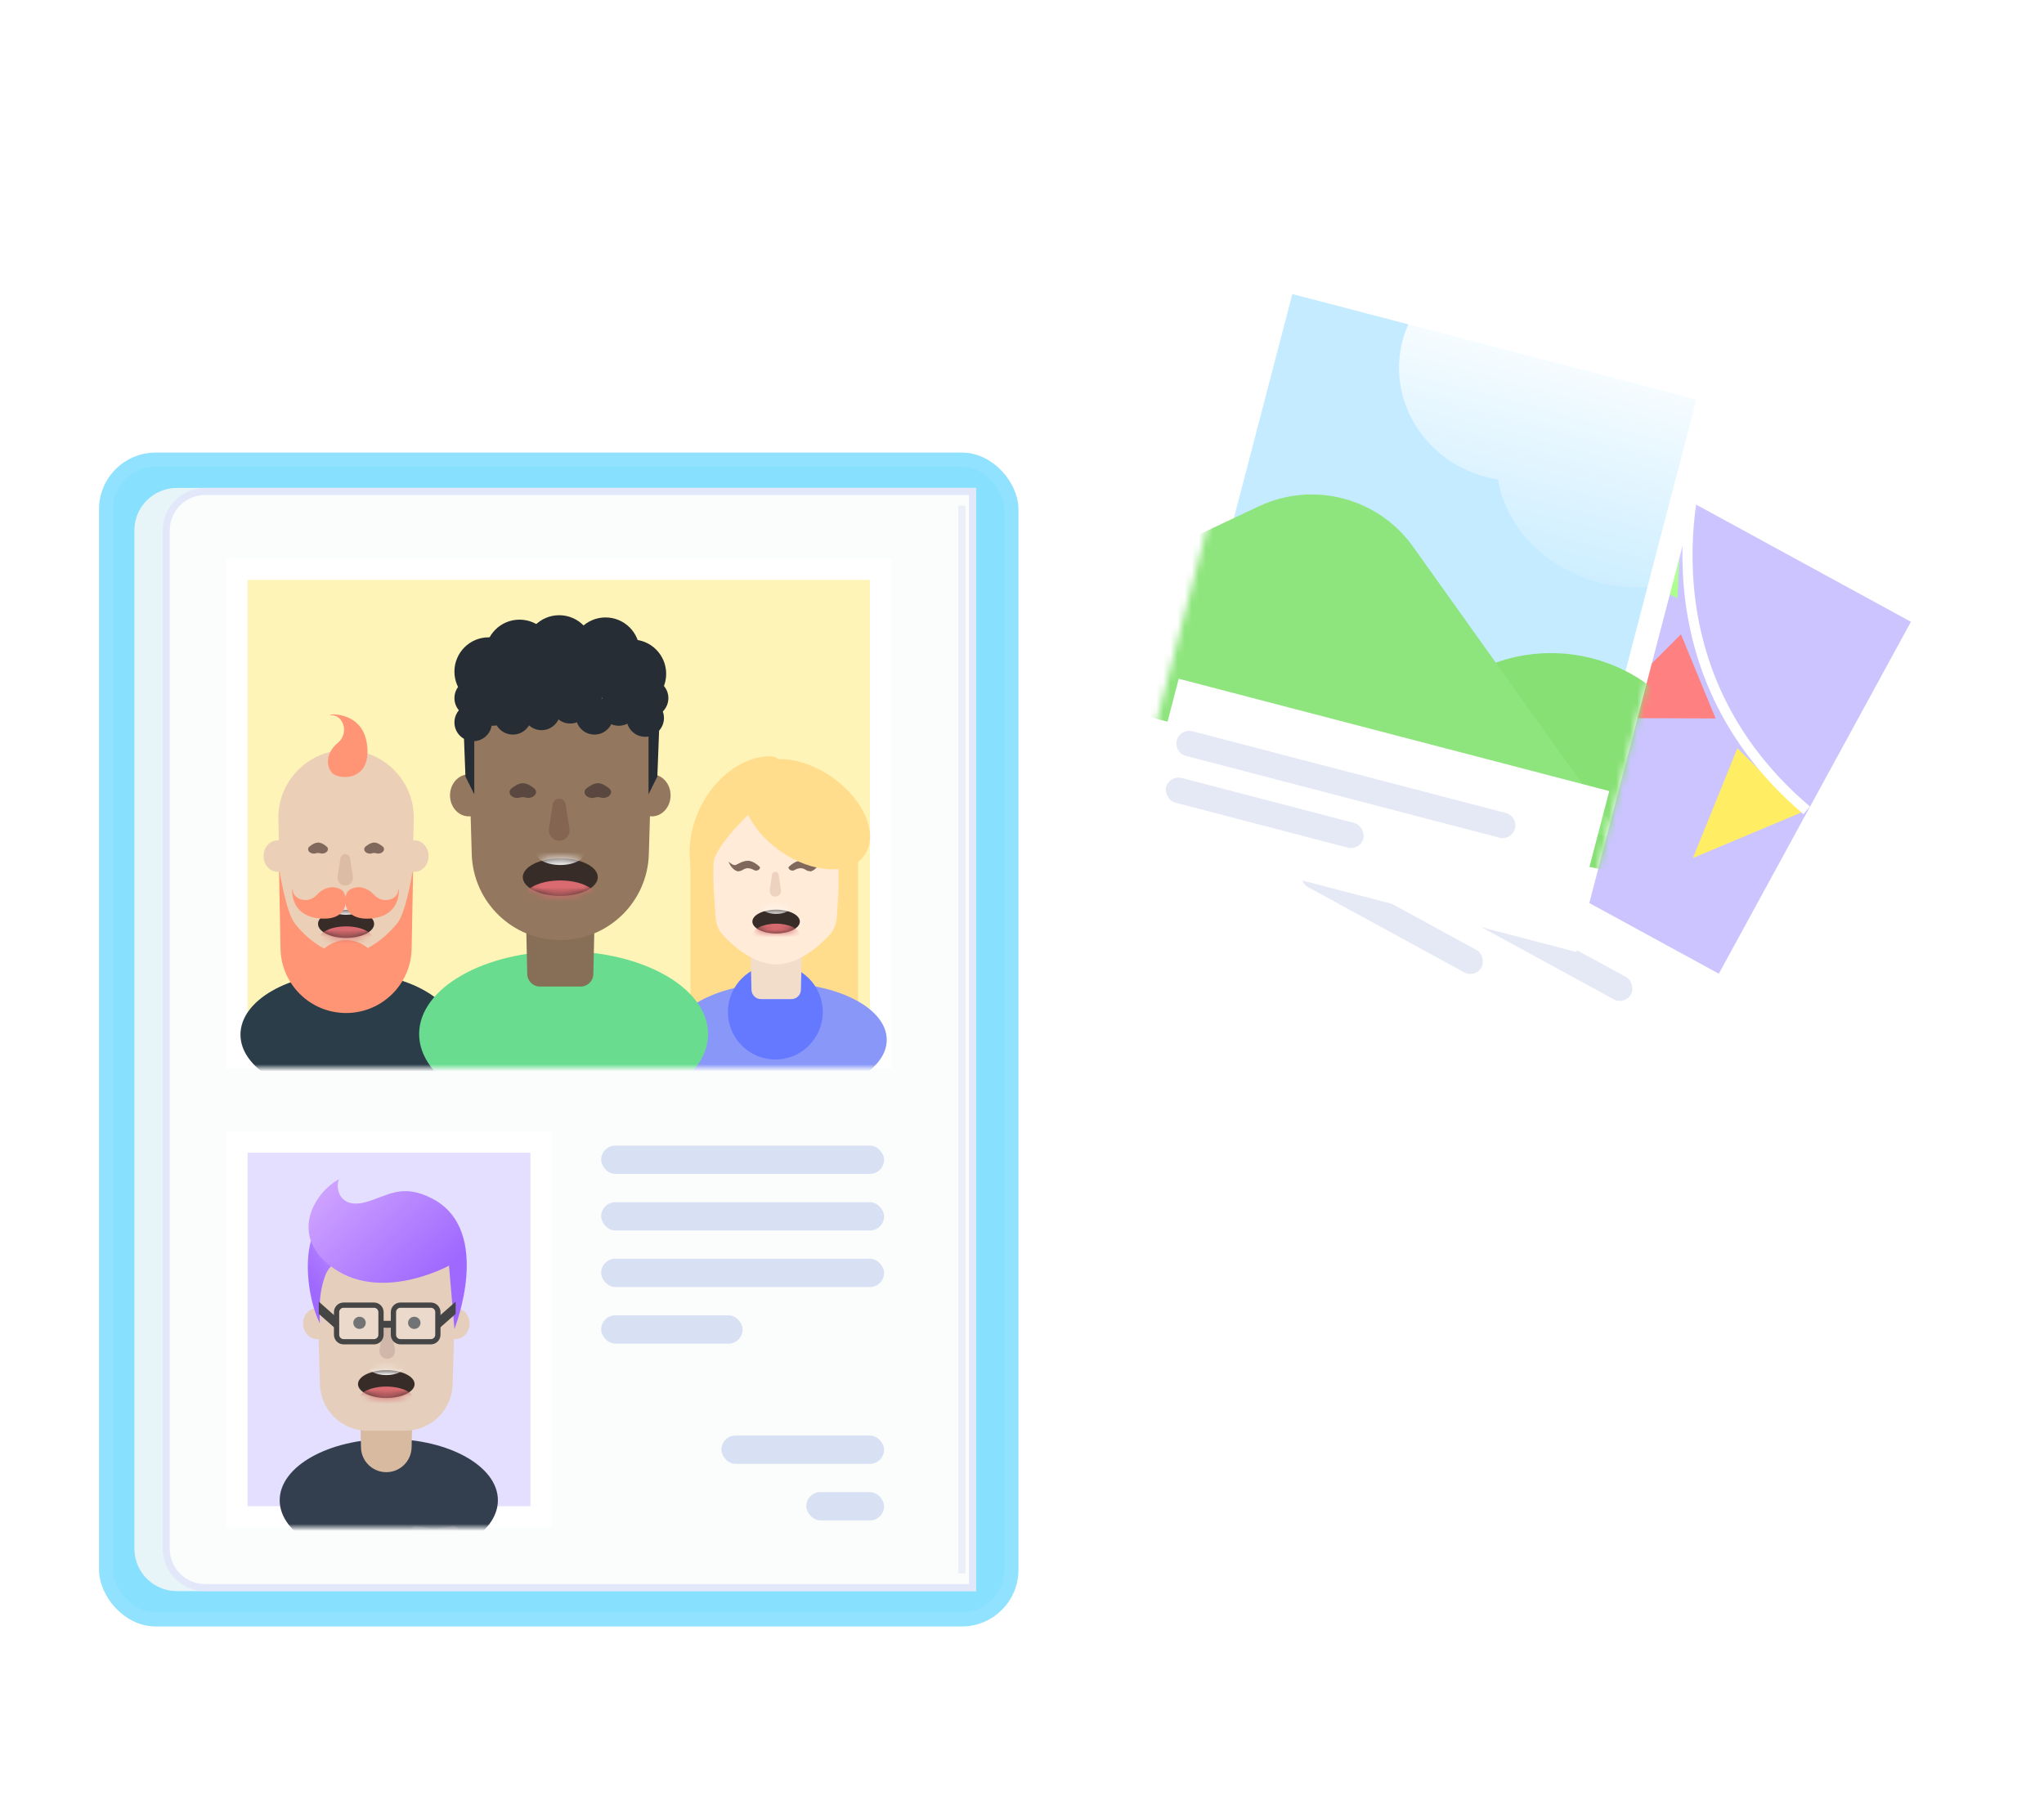 <svg width="289" height="254" viewBox="0 0 289 254" fill="none" xmlns="http://www.w3.org/2000/svg">
<rect width="289" height="254" rx="16" fill="white"/>
<g filter="url(#filter0_d)">
<rect x="15" y="62" width="128" height="164" rx="7" fill="#88E0FF" stroke="#91E2FF" stroke-width="2"/>
<path d="M19 72C19 68.686 21.686 66 25 66H138V222H25C21.686 222 19 219.314 19 216V72Z" fill="#E7F5F9"/>
<path d="M23.5 72C23.5 68.962 25.962 66.5 29 66.5H137.5V221.5H29C25.962 221.5 23.5 219.038 23.5 216V72Z" fill="#FBFCFC" stroke="#E2E8FA"/>
<rect x="85" y="159" width="40" height="4" rx="2" fill="#D8E0F3"/>
<rect x="85" y="167" width="40" height="4" rx="2" fill="#D8E0F3"/>
<rect x="85" y="175" width="40" height="4" rx="2" fill="#D8E0F3"/>
<rect x="85" y="183" width="20" height="4" rx="2" fill="#D8E0F3"/>
<rect x="102" y="200" width="23" height="4" rx="2" fill="#D8E0F3"/>
<rect x="114" y="208" width="11" height="4" rx="2" fill="#D8E0F3"/>
<g filter="url(#filter1_d)">
<path d="M35 76.5H33.5V78V144V145.5H35H123H124.5V144V78V76.5H123H35Z" fill="#FFF4B7" stroke="white" stroke-width="3"/>
<mask id="mask0" mask-type="alpha" maskUnits="userSpaceOnUse" x="32" y="75" width="94" height="72">
<path d="M35 76.5H33.5V78V144V145.5H35H123H124.5V144V78V76.5H123H35Z" fill="white" stroke="white" stroke-width="3"/>
</mask>
<g mask="url(#mask0)">
<ellipse cx="49.281" cy="142.305" rx="15.281" ry="8.763" fill="#2A3D49"/>
<path fill-rule="evenodd" clip-rule="evenodd" d="M45.282 129.091C45.236 127.043 46.883 125.359 48.931 125.359C50.979 125.359 52.627 127.043 52.581 129.091L52.427 135.965C52.411 136.698 51.812 137.284 51.079 137.284H46.784C46.051 137.284 45.452 136.698 45.436 135.965L45.282 129.091Z" fill="#C4A588"/>
<path fill-rule="evenodd" clip-rule="evenodd" d="M39.359 111.862C39.235 106.489 43.557 102.066 48.931 102.066C54.306 102.066 58.628 106.489 58.504 111.862L58.24 123.277C58.123 128.335 53.99 132.374 48.931 132.374C43.873 132.374 39.739 128.335 39.623 123.277L39.359 111.862Z" fill="#EBCFB6"/>
<path fill-rule="evenodd" clip-rule="evenodd" d="M39.445 118.73C39.445 118.73 40.394 124.965 41.701 126.613C43.316 128.651 45.995 130.92 48.86 130.92C51.687 130.92 54.493 128.597 56.132 126.613C57.498 124.96 58.418 118.73 58.418 118.73L58.202 130.152C58.107 135.204 53.984 139.25 48.931 139.25C43.879 139.25 39.756 135.204 39.661 130.152L39.445 118.73Z" fill="#FF9575"/>
<ellipse cx="48.969" cy="133.633" rx="4.678" ry="4.688" fill="#FF9575"/>
<ellipse cx="39.249" cy="117.059" rx="1.983" ry="2.221" fill="#EBCFB6"/>
<ellipse cx="58.613" cy="117.059" rx="1.983" ry="2.221" fill="#EBCFB6"/>
<path fill-rule="evenodd" clip-rule="evenodd" d="M43.565 116.091C43.565 115.958 43.617 115.83 43.718 115.743C43.966 115.53 44.48 115.147 44.98 115.147C45.481 115.147 45.982 115.533 46.221 115.746C46.317 115.831 46.365 115.955 46.365 116.083C46.365 116.539 45.745 116.798 45.308 116.67C45.198 116.638 45.086 116.619 44.973 116.619C44.853 116.619 44.734 116.64 44.618 116.676C44.181 116.808 43.565 116.548 43.565 116.091Z" fill="#81685D"/>
<ellipse cx="48.931" cy="126.647" rx="3.966" ry="1.987" fill="#372C28"/>
<mask id="mask1" mask-type="alpha" maskUnits="userSpaceOnUse" x="44" y="124" width="9" height="5">
<ellipse cx="48.931" cy="126.647" rx="3.966" ry="1.987" fill="white"/>
</mask>
<g mask="url(#mask1)">
<ellipse rx="3.966" ry="1.987" transform="matrix(1 0 0 -1 48.931 128.986)" fill="#D96B70"/>
<ellipse rx="2.566" ry="1.286" transform="matrix(1 0 0 -1 48.931 124.075)" fill="white"/>
</g>
<path opacity="0.2" fill-rule="evenodd" clip-rule="evenodd" d="M48.141 117.36C48.193 117.029 48.479 116.784 48.815 116.784C49.151 116.784 49.437 117.029 49.489 117.36L49.898 119.959C50.003 120.625 49.489 121.227 48.815 121.227C48.141 121.227 47.626 120.625 47.731 119.959L48.141 117.36Z" fill="#A5725C"/>
<path fill-rule="evenodd" clip-rule="evenodd" d="M51.498 116.091C51.498 115.958 51.549 115.83 51.65 115.743C51.898 115.53 52.413 115.147 52.912 115.147C53.413 115.147 53.915 115.533 54.153 115.746C54.249 115.831 54.297 115.955 54.297 116.083C54.297 116.539 53.678 116.798 53.24 116.67C53.13 116.638 53.018 116.619 52.905 116.619C52.786 116.619 52.666 116.64 52.55 116.676C52.113 116.808 51.498 116.548 51.498 116.091Z" fill="#81685D"/>
<path fill-rule="evenodd" clip-rule="evenodd" d="M46.92 105.263C46.094 104.258 46.054 102.498 47.746 101.068C49.438 99.638 48.525 97.168 46.92 97.14C45.316 97.113 51.253 96.008 51.9 101.344C52.547 106.68 47.746 106.267 46.92 105.263Z" fill="#FF9575"/>
<path fill-rule="evenodd" clip-rule="evenodd" d="M49.33 121.906C50.19 121.25 51.699 121.218 52.924 122.562C54.149 123.906 56.266 123.18 56.289 121.906C56.313 120.632 57.26 125.347 52.687 125.861C48.115 126.375 48.469 122.562 49.33 121.906Z" fill="#FF9575"/>
<path fill-rule="evenodd" clip-rule="evenodd" d="M48.373 121.906C47.512 121.25 46.004 121.218 44.779 122.562C43.554 123.906 41.437 123.18 41.413 121.906C41.389 120.632 40.443 125.347 45.015 125.861C49.587 126.375 49.233 122.562 48.373 121.906Z" fill="#FF9575"/>
<path fill-rule="evenodd" clip-rule="evenodd" d="M97.62 116.443H121.322V143.01H97.62V116.443Z" fill="#FFDD8D"/>
<ellipse cx="110.095" cy="143.044" rx="15.281" ry="8.024" fill="#8897F8"/>
<ellipse cx="109.627" cy="139.103" rx="6.705" ry="6.72" fill="#6479FF"/>
<path fill-rule="evenodd" clip-rule="evenodd" d="M106.096 129.091C106.05 127.044 107.697 125.359 109.745 125.359C111.793 125.359 113.44 127.044 113.394 129.091L113.241 135.965C113.224 136.698 112.625 137.284 111.892 137.284H107.598C106.865 137.284 106.266 136.698 106.249 135.965L106.096 129.091Z" fill="#F2DDCA"/>
<path fill-rule="evenodd" clip-rule="evenodd" d="M100.609 117.38C100.251 112.091 104.444 107.604 109.745 107.604C115.046 107.604 119.239 112.091 118.881 117.38L118.319 125.656C118.255 126.612 117.921 127.533 117.269 128.234C115.835 129.776 112.944 132.374 109.745 132.374C106.546 132.374 103.655 129.776 102.221 128.234C101.569 127.533 101.235 126.612 101.171 125.656L100.609 117.38Z" fill="#FFEBD8"/>
<path opacity="0.2" fill-rule="evenodd" clip-rule="evenodd" d="M109.152 119.698C109.186 119.461 109.389 119.285 109.628 119.285C109.867 119.285 110.07 119.461 110.104 119.698L110.416 121.88C110.485 122.359 110.112 122.788 109.628 122.788C109.144 122.788 108.772 122.359 108.84 121.88L109.152 119.698Z" fill="#A5725C"/>
<path fill-rule="evenodd" clip-rule="evenodd" d="M112.311 116.403C112.311 116.27 112.363 116.143 112.464 116.056C112.712 115.842 113.226 115.46 113.726 115.46C114.227 115.46 114.728 115.846 114.967 116.059C115.062 116.144 115.111 116.267 115.111 116.395C115.111 116.851 114.491 117.11 114.054 116.983C113.944 116.951 113.832 116.932 113.719 116.932C113.599 116.932 113.48 116.953 113.364 116.988C112.926 117.121 112.311 116.861 112.311 116.403Z" fill="#81685D"/>
<path fill-rule="evenodd" clip-rule="evenodd" d="M103.725 118.541C103.725 118.541 104.866 117.715 105.732 117.715C106.597 117.715 107.463 118.635 107.463 118.635C107.463 119.014 106.96 119.232 106.629 119.047C106.356 118.893 106.041 118.773 105.723 118.773C105.463 118.773 105.182 118.895 104.915 119.067C104.461 119.359 103.725 119.081 103.725 118.541Z" fill="#81685D"/>
<path fill-rule="evenodd" clip-rule="evenodd" d="M103.015 117.838C103.015 117.838 103.382 119.032 104.379 119.221C104.772 118.946 104.621 118.036 104.091 118.3C103.68 118.504 103.015 117.838 103.015 117.838Z" fill="#81685D"/>
<path fill-rule="evenodd" clip-rule="evenodd" d="M115.217 118.541C115.217 118.541 114.077 117.715 113.211 117.715C112.345 117.715 111.479 118.635 111.479 118.635C111.479 119.014 111.983 119.232 112.313 119.047C112.586 118.893 112.902 118.773 113.22 118.773C113.48 118.773 113.761 118.895 114.027 119.067C114.481 119.359 115.217 119.081 115.217 118.541Z" fill="#81685D"/>
<path fill-rule="evenodd" clip-rule="evenodd" d="M115.927 117.838C115.927 117.838 115.561 119.032 114.564 119.221C114.171 118.946 114.321 118.036 114.852 118.3C115.262 118.504 115.927 117.838 115.927 117.838Z" fill="#81685D"/>
<ellipse cx="113.996" cy="111.137" rx="10.072" ry="6.383" transform="rotate(35 113.996 111.137)" fill="#FFDD8D"/>
<ellipse cx="109.735" cy="126.321" rx="3.356" ry="1.682" fill="#372C28"/>
<mask id="mask2" mask-type="alpha" maskUnits="userSpaceOnUse" x="106" y="124" width="8" height="5">
<ellipse cx="109.735" cy="126.321" rx="3.356" ry="1.682" fill="white"/>
</mask>
<g mask="url(#mask2)">
<ellipse rx="3.356" ry="1.682" transform="matrix(1 0 0 -1 109.735 128.299)" fill="#D96B70"/>
<ellipse rx="2.172" ry="1.088" transform="matrix(1 0 0 -1 109.735 124.145)" fill="white"/>
</g>
<path fill-rule="evenodd" clip-rule="evenodd" d="M118.564 116.682V128.572C118.564 128.572 123.578 119.614 120.032 110.265C115.622 100.251 118.564 116.682 118.564 116.682Z" fill="#FFDD8D"/>
<path fill-rule="evenodd" clip-rule="evenodd" d="M107.662 109.433C107.662 109.433 100.955 115.371 100.887 118.146C100.819 120.922 100.955 127.702 100.955 127.702C100.955 127.702 97.004 121.556 97.556 115.338C98.107 109.121 102.834 103.533 108.152 102.974C113.471 102.414 107.662 109.433 107.662 109.433Z" fill="#FFDD8D"/>
<ellipse cx="79.688" cy="142.221" rx="20.427" ry="11.713" fill="#69DC8F"/>
<mask id="mask3" mask-type="alpha" maskUnits="userSpaceOnUse" x="59" y="130" width="42" height="24">
<ellipse cx="79.688" cy="142.221" rx="20.427" ry="11.713" fill="white"/>
</mask>
<g mask="url(#mask3)">
</g>
<path fill-rule="evenodd" clip-rule="evenodd" d="M74.342 124.557C74.281 121.82 76.483 119.568 79.22 119.568C81.958 119.568 84.16 121.82 84.099 124.557L83.893 133.746C83.871 134.726 83.071 135.509 82.091 135.509H76.35C75.37 135.509 74.569 134.726 74.547 133.746L74.342 124.557Z" fill="#866E57"/>
<path fill-rule="evenodd" clip-rule="evenodd" d="M66.122 97.065H92.319L91.74 116.788C91.541 123.559 85.995 128.945 79.22 128.945C72.446 128.945 66.9 123.559 66.701 116.788L66.122 97.065Z" fill="#93775E"/>
<ellipse cx="66.278" cy="108.473" rx="2.651" ry="2.969" fill="#93775E"/>
<ellipse cx="92.163" cy="108.473" rx="2.651" ry="2.969" fill="#93775E"/>
<path fill-rule="evenodd" clip-rule="evenodd" d="M72.047 108.015C72.047 107.837 72.117 107.666 72.251 107.55C72.583 107.265 73.271 106.754 73.938 106.754C74.608 106.754 75.278 107.269 75.597 107.554C75.725 107.668 75.79 107.833 75.79 108.004C75.79 108.613 74.961 108.96 74.376 108.789C74.23 108.747 74.08 108.721 73.929 108.721C73.769 108.721 73.61 108.75 73.455 108.797C72.87 108.974 72.047 108.626 72.047 108.015Z" fill="#5A4840"/>
<ellipse cx="79.22" cy="120.037" rx="5.302" ry="2.657" fill="#372C28"/>
<mask id="mask4" mask-type="alpha" maskUnits="userSpaceOnUse" x="73" y="117" width="12" height="6">
<ellipse cx="79.22" cy="120.037" rx="5.302" ry="2.657" fill="white"/>
</mask>
<g mask="url(#mask4)">
<ellipse rx="5.302" ry="2.657" transform="matrix(1 0 0 -1 79.22 123.163)" fill="#D96B70"/>
<ellipse rx="3.431" ry="1.719" transform="matrix(1 0 0 -1 79.22 116.599)" fill="white"/>
</g>
<path opacity="0.2" fill-rule="evenodd" clip-rule="evenodd" d="M78.163 109.712C78.233 109.268 78.615 108.942 79.064 108.942C79.513 108.942 79.896 109.268 79.965 109.712L80.513 113.186C80.653 114.076 79.965 114.88 79.064 114.88C78.164 114.88 77.476 114.076 77.616 113.186L78.163 109.712Z" fill="#482222"/>
<path fill-rule="evenodd" clip-rule="evenodd" d="M82.651 108.015C82.651 107.837 82.72 107.666 82.855 107.55C83.187 107.265 83.874 106.754 84.541 106.754C85.212 106.754 85.882 107.269 86.201 107.554C86.329 107.668 86.393 107.833 86.393 108.004C86.393 108.613 85.565 108.96 84.98 108.789C84.834 108.747 84.683 108.721 84.532 108.721C84.373 108.721 84.213 108.75 84.058 108.797C83.473 108.974 82.651 108.626 82.651 108.015Z" fill="#5A4840"/>
<ellipse cx="66.902" cy="98.159" rx="2.651" ry="2.657" fill="#272D35"/>
<ellipse cx="66.902" cy="94.721" rx="2.651" ry="2.657" fill="#272D35"/>
<ellipse cx="69.085" cy="90.97" rx="4.834" ry="4.845" fill="#272D35"/>
<ellipse cx="73.451" cy="88.47" rx="4.834" ry="4.845" fill="#272D35"/>
<ellipse cx="74.386" cy="91.908" rx="4.834" ry="4.845" fill="#272D35"/>
<ellipse cx="79.064" cy="87.844" rx="4.834" ry="4.845" fill="#272D35"/>
<ellipse cx="82.495" cy="90.657" rx="4.834" ry="4.845" fill="#272D35"/>
<ellipse cx="85.614" cy="88.157" rx="4.834" ry="4.845" fill="#272D35"/>
<ellipse cx="89.356" cy="91.283" rx="4.834" ry="4.845" fill="#272D35"/>
<path fill-rule="evenodd" clip-rule="evenodd" d="M65.498 97.69H67.058V108.317L65.81 105.816L65.498 97.69Z" fill="#272D35"/>
<path fill-rule="evenodd" clip-rule="evenodd" d="M91.695 97.69H93.254L92.942 105.816L91.695 108.317V97.69Z" fill="#272D35"/>
<ellipse cx="69.709" cy="95.971" rx="2.651" ry="2.657" fill="#272D35"/>
<ellipse cx="72.515" cy="97.221" rx="2.651" ry="2.657" fill="#272D35"/>
<ellipse cx="76.569" cy="96.596" rx="2.651" ry="2.657" fill="#272D35"/>
<ellipse cx="80.624" cy="95.658" rx="2.651" ry="2.657" fill="#272D35"/>
<ellipse cx="84.054" cy="97.221" rx="2.651" ry="2.657" fill="#272D35"/>
<ellipse cx="87.485" cy="95.971" rx="2.651" ry="2.657" fill="#272D35"/>
<ellipse cx="91.227" cy="97.534" rx="2.651" ry="2.657" fill="#272D35"/>
<ellipse cx="91.851" cy="94.721" rx="2.651" ry="2.657" fill="#272D35"/>
</g>
</g>
<g filter="url(#filter2_d)">
<rect x="33.5" y="157.5" width="43" height="53" fill="#E4DFFF" stroke="white" stroke-width="3"/>
<mask id="mask5" mask-type="alpha" maskUnits="userSpaceOnUse" x="32" y="156" width="46" height="56">
<rect x="33.5" y="157.5" width="43" height="53" fill="white" stroke="white" stroke-width="3"/>
</mask>
<g mask="url(#mask5)">
<ellipse cx="54.971" cy="208.153" rx="15.425" ry="8.674" fill="#333F4E"/>
<mask id="mask6" mask-type="alpha" maskUnits="userSpaceOnUse" x="39" y="199" width="32" height="18">
<ellipse cx="54.971" cy="208.153" rx="15.425" ry="8.674" fill="white"/>
</mask>
<g mask="url(#mask6)">
<path fill-rule="evenodd" clip-rule="evenodd" d="M58.091 212.528C58.091 212.066 58.508 211.716 58.964 211.797L61.341 212.219L63.998 211.784C64.451 211.709 64.861 212.058 64.861 212.517V217.539C64.861 217.949 64.529 218.282 64.119 218.282H58.834C58.423 218.282 58.091 217.949 58.091 217.539V212.528Z" fill="#485360"/>
</g>
<g filter="url(#filter3_d)">
<path fill-rule="evenodd" clip-rule="evenodd" d="M50.935 195.145C50.888 193.078 52.55 191.378 54.617 191.378C56.684 191.378 58.346 193.078 58.299 195.145L58.196 199.684C58.151 201.629 56.562 203.182 54.617 203.182C52.672 203.182 51.083 201.629 51.039 199.684L50.935 195.145Z" fill="#D8BAA1"/>
</g>
<path fill-rule="evenodd" clip-rule="evenodd" d="M44.726 174.712H64.508L63.997 191.788C63.888 195.427 60.906 198.321 57.265 198.321H51.969C48.328 198.321 45.346 195.427 45.237 191.788L44.726 174.712Z" fill="#E5CFBC"/>
<ellipse cx="44.844" cy="183.161" rx="2.002" ry="2.199" fill="#E5CFBC"/>
<ellipse cx="64.39" cy="183.161" rx="2.002" ry="2.199" fill="#E5CFBC"/>
<ellipse cx="50.834" cy="183.063" rx="0.88" ry="0.863" fill="#494A4B"/>
<ellipse cx="58.574" cy="183.063" rx="0.88" ry="0.863" fill="#494A4B"/>
<ellipse cx="54.617" cy="191.725" rx="4.003" ry="1.967" fill="#372C28"/>
<mask id="mask7" mask-type="alpha" maskUnits="userSpaceOnUse" x="50" y="189" width="9" height="5">
<ellipse cx="54.617" cy="191.725" rx="4.003" ry="1.967" fill="white"/>
</mask>
<g mask="url(#mask7)">
<ellipse rx="4.003" ry="1.967" transform="matrix(1 0 0 -1 54.617 194.04)" fill="#D96B70"/>
<ellipse rx="2.59" ry="1.273" transform="matrix(1 0 0 -1 54.617 189.179)" fill="white"/>
</g>
<path opacity="0.308" fill-rule="evenodd" clip-rule="evenodd" d="M54.069 184.336C54.123 184.001 54.412 183.754 54.751 183.754C55.09 183.754 55.379 184.001 55.433 184.336L55.841 186.873C55.948 187.544 55.43 188.152 54.751 188.152C54.071 188.152 53.553 187.544 53.661 186.873L54.069 184.336Z" fill="#A38080"/>
<path fill-rule="evenodd" clip-rule="evenodd" d="M52.162 174.903C52.162 174.903 47.078 172.303 45.797 176.939C45.026 179.349 45.205 181.42 45.222 183.166C43.229 179.038 43.014 172.764 44.451 170.314C44.819 169.686 51.263 168.368 52.162 168.644C53.601 169.087 52.162 174.903 52.162 174.903Z" fill="url(#paint0_linear)"/>
<path fill-rule="evenodd" clip-rule="evenodd" d="M64.251 183.939L63.481 174.977C63.481 174.977 54.265 180.06 47.391 175.502C40.517 170.943 44.507 164.528 47.934 162.765C47.391 163.892 47.906 166.987 51.635 166.011C54.715 165.204 56.745 163.199 61.158 165.517C69.777 170.047 64.251 183.939 64.251 183.939Z" fill="url(#paint1_linear)"/>
<path fill-rule="evenodd" clip-rule="evenodd" d="M47.587 181.552C47.587 181.005 48.03 180.562 48.577 180.562H52.879C53.426 180.562 53.869 181.005 53.869 181.552V184.747C53.869 185.294 53.426 185.737 52.879 185.737H48.577C48.03 185.737 47.587 185.294 47.587 184.747V181.552Z" fill="white" fill-opacity="0.227" stroke="#454545" stroke-width="0.743"/>
<path fill-rule="evenodd" clip-rule="evenodd" d="M45.074 180.069L47.587 182.287V184.012L45.074 181.794V180.069Z" fill="#454545"/>
<path fill-rule="evenodd" clip-rule="evenodd" d="M64.424 180.069L61.91 182.287V184.012L64.424 181.794V180.069Z" fill="#454545"/>
<rect x="53.618" y="182.78" width="2.262" height="0.986" fill="#454545"/>
<path fill-rule="evenodd" clip-rule="evenodd" d="M55.628 181.552C55.628 181.005 56.072 180.562 56.619 180.562H60.92C61.467 180.562 61.91 181.005 61.91 181.552V184.747C61.91 185.294 61.467 185.737 60.92 185.737H56.619C56.072 185.737 55.628 185.294 55.628 184.747V181.552Z" fill="white" fill-opacity="0.227" stroke="#454545" stroke-width="0.743"/>
</g>
</g>
<path d="M136 69V219" stroke="#EBF0F8" stroke-linecap="square"/>
</g>
<g filter="url(#filter4_d)">
<rect x="217.695" y="48.39" width="62.366" height="79.884" transform="rotate(28.622 217.695 48.39)" fill="#CBC4FF" stroke="white" stroke-width="3.325"/>
<mask id="mask8" mask-type="alpha" maskUnits="userSpaceOnUse" x="177" y="46" width="98" height="105">
<rect x="217.695" y="48.39" width="62.366" height="79.884" transform="rotate(28.622 217.695 48.39)" fill="white" stroke="white" stroke-width="3.325"/>
</mask>
<g mask="url(#mask8)">
<path fill-rule="evenodd" clip-rule="evenodd" d="M222.031 68.451L237.771 62.731L237.182 75.586L222.031 68.451Z" fill="#ACFF8F"/>
<path fill-rule="evenodd" clip-rule="evenodd" d="M225.824 92.532L237.672 80.696L242.571 92.595L225.824 92.532Z" fill="#FF8080"/>
<path fill-rule="evenodd" clip-rule="evenodd" d="M239.365 112.327L245.647 96.803L254.805 105.842L239.365 112.327Z" fill="#FFEE63"/>
<path d="M240.833 54.559C240.833 54.559 230.146 84.111 255.447 105.594" stroke="white" stroke-width="1.425"/>
</g>
<rect x="189.612" y="99.543" width="62.908" height="20.773" transform="rotate(28.622 189.612 99.543)" fill="white"/>
<rect x="188.103" y="106.344" width="49.412" height="3.608" rx="1.804" transform="rotate(28.622 188.103 106.344)" fill="#E5E9F5"/>
<rect x="185.039" y="112.39" width="28.824" height="3.608" rx="1.804" transform="rotate(28.622 185.039 112.39)" fill="#E5E9F5"/>
</g>
<g filter="url(#filter5_d)">
<rect x="181.535" y="34.556" width="62.366" height="79.884" transform="rotate(14.622 181.535 34.556)" fill="#C4EBFF" stroke="white" stroke-width="3.325"/>
<mask id="mask9" mask-type="alpha" maskUnits="userSpaceOnUse" x="159" y="32" width="85" height="98">
<rect x="181.535" y="34.556" width="62.366" height="79.884" transform="rotate(14.622 181.535 34.556)" fill="white" stroke="white" stroke-width="3.325"/>
</mask>
<g mask="url(#mask9)">
<path fill-rule="evenodd" clip-rule="evenodd" d="M235.76 23.267C240.021 24.378 243.384 27.169 245.285 30.708C249.267 28.668 254.024 28.032 258.743 29.263C268.777 31.88 274.837 41.95 272.279 51.755C272.156 52.228 272.014 52.693 271.856 53.147C277.358 57.586 280.077 64.878 278.211 72.03C275.653 81.834 265.446 87.66 255.412 85.043C249.559 83.516 245.059 79.453 242.832 74.386C238.465 77.702 232.279 79.007 226.082 77.391C218.385 75.382 212.906 69.451 211.812 62.809C211.244 62.721 210.675 62.603 210.107 62.455C201.403 60.184 196.114 51.572 198.293 43.221C200.471 34.868 209.294 29.939 217.998 32.209L218.06 32.226C220.603 25.274 228.239 21.304 235.76 23.267Z" fill="url(#paint2_linear)"/>
<path fill-rule="evenodd" clip-rule="evenodd" d="M211.314 88.768C219.582 85.751 228.845 87.656 235.251 93.691L270.652 127.039L165.626 105.438L211.314 88.768Z" fill="#86E074"/>
<path fill-rule="evenodd" clip-rule="evenodd" d="M177.977 66.605C185.664 62.981 194.843 65.375 199.779 72.293L229.429 113.845L131.806 88.376L177.977 66.605Z" fill="#8EE57D"/>
</g>
<rect x="166.661" y="90.983" width="62.908" height="20.773" transform="rotate(14.622 166.661 90.983)" fill="white"/>
<path fill-rule="evenodd" clip-rule="evenodd" d="M166.387 99.692C166.639 98.728 167.624 98.15 168.588 98.402L212.909 109.965C213.873 110.216 214.451 111.202 214.199 112.166C213.948 113.13 212.963 113.707 211.999 113.456L167.677 101.893C166.713 101.641 166.136 100.656 166.387 99.692Z" fill="#E5E9F5"/>
<rect x="165.332" y="104.555" width="28.824" height="3.608" rx="1.804" transform="rotate(14.622 165.332 104.555)" fill="#E5E9F5"/>
</g>
<defs>
<filter id="filter0_d" x="10" y="60" width="138" height="174" filterUnits="userSpaceOnUse" color-interpolation-filters="sRGB">
<feFlood flood-opacity="0" result="BackgroundImageFix"/>
<feColorMatrix in="SourceAlpha" type="matrix" values="0 0 0 0 0 0 0 0 0 0 0 0 0 0 0 0 0 0 127 0"/>
<feOffset dy="3"/>
<feGaussianBlur stdDeviation="2"/>
<feColorMatrix type="matrix" values="0 0 0 0 0.265 0 0 0 0 0.603 0 0 0 0 0.918 0 0 0 0.195 0"/>
<feBlend mode="normal" in2="BackgroundImageFix" result="effect1_dropShadow"/>
<feBlend mode="normal" in="SourceGraphic" in2="effect1_dropShadow" result="shape"/>
</filter>
<filter id="filter1_d" x="31" y="75" width="96" height="74" filterUnits="userSpaceOnUse" color-interpolation-filters="sRGB">
<feFlood flood-opacity="0" result="BackgroundImageFix"/>
<feColorMatrix in="SourceAlpha" type="matrix" values="0 0 0 0 0 0 0 0 0 0 0 0 0 0 0 0 0 0 127 0"/>
<feOffset dy="1"/>
<feGaussianBlur stdDeviation="0.5"/>
<feColorMatrix type="matrix" values="0 0 0 0 0.271 0 0 0 0 0.369 0 0 0 0 0.494 0 0 0 0.05 0"/>
<feBlend mode="normal" in2="BackgroundImageFix" result="effect1_dropShadow"/>
<feBlend mode="normal" in="SourceGraphic" in2="effect1_dropShadow" result="shape"/>
</filter>
<filter id="filter2_d" x="31" y="156" width="48" height="58" filterUnits="userSpaceOnUse" color-interpolation-filters="sRGB">
<feFlood flood-opacity="0" result="BackgroundImageFix"/>
<feColorMatrix in="SourceAlpha" type="matrix" values="0 0 0 0 0 0 0 0 0 0 0 0 0 0 0 0 0 0 127 0"/>
<feOffset dy="1"/>
<feGaussianBlur stdDeviation="0.5"/>
<feColorMatrix type="matrix" values="0 0 0 0 0.271 0 0 0 0 0.369 0 0 0 0 0.494 0 0 0 0.05 0"/>
<feBlend mode="normal" in2="BackgroundImageFix" result="effect1_dropShadow"/>
<feBlend mode="normal" in="SourceGraphic" in2="effect1_dropShadow" result="shape"/>
</filter>
<filter id="filter3_d" x="50.934" y="191.378" width="7.366" height="12.805" filterUnits="userSpaceOnUse" color-interpolation-filters="sRGB">
<feFlood flood-opacity="0" result="BackgroundImageFix"/>
<feColorMatrix in="SourceAlpha" type="matrix" values="0 0 0 0 0 0 0 0 0 0 0 0 0 0 0 0 0 0 127 0"/>
<feOffset dy="1"/>
<feColorMatrix type="matrix" values="0 0 0 0 0 0 0 0 0 0 0 0 0 0 0 0 0 0 0.279 0"/>
<feBlend mode="normal" in2="BackgroundImageFix" result="effect1_dropShadow"/>
<feBlend mode="normal" in="SourceGraphic" in2="effect1_dropShadow" result="shape"/>
</filter>
<filter id="filter4_d" x="171.172" y="46.135" width="109.523" height="119.509" filterUnits="userSpaceOnUse" color-interpolation-filters="sRGB">
<feFlood flood-opacity="0" result="BackgroundImageFix"/>
<feColorMatrix in="SourceAlpha" type="matrix" values="0 0 0 0 0 0 0 0 0 0 0 0 0 0 0 0 0 0 127 0"/>
<feOffset dy="9"/>
<feGaussianBlur stdDeviation="3"/>
<feColorMatrix type="matrix" values="0 0 0 0 0.172 0 0 0 0 0.225 0 0 0 0 0.402 0 0 0 0.049 0"/>
<feBlend mode="normal" in2="BackgroundImageFix" result="effect1_dropShadow"/>
<feBlend mode="normal" in="SourceGraphic" in2="effect1_dropShadow" result="shape"/>
</filter>
<filter id="filter5_d" x="147.341" y="25.527" width="108.569" height="121.097" filterUnits="userSpaceOnUse" color-interpolation-filters="sRGB">
<feFlood flood-opacity="0" result="BackgroundImageFix"/>
<feColorMatrix in="SourceAlpha" type="matrix" values="0 0 0 0 0 0 0 0 0 0 0 0 0 0 0 0 0 0 127 0"/>
<feOffset dy="5"/>
<feGaussianBlur stdDeviation="6"/>
<feColorMatrix type="matrix" values="0 0 0 0 0.172 0 0 0 0 0.225 0 0 0 0 0.402 0 0 0 0.161 0"/>
<feBlend mode="normal" in2="BackgroundImageFix" result="effect1_dropShadow"/>
<feBlend mode="normal" in="SourceGraphic" in2="effect1_dropShadow" result="shape"/>
</filter>
<linearGradient id="paint0_linear" x1="57.728" y1="177.315" x2="48.664" y2="183.81" gradientUnits="userSpaceOnUse">
<stop stop-color="#CEA2FF"/>
<stop offset="1" stop-color="#9F69FF"/>
</linearGradient>
<linearGradient id="paint1_linear" x1="54.731" y1="155.993" x2="68.241" y2="170.496" gradientUnits="userSpaceOnUse">
<stop stop-color="#CEA2FF"/>
<stop offset="1" stop-color="#9F69FF"/>
</linearGradient>
<linearGradient id="paint2_linear" x1="215.22" y1="38.116" x2="206.318" y2="72.234" gradientUnits="userSpaceOnUse">
<stop stop-color="white"/>
<stop offset="1" stop-color="white" stop-opacity="0.158"/>
</linearGradient>
</defs>
</svg>
